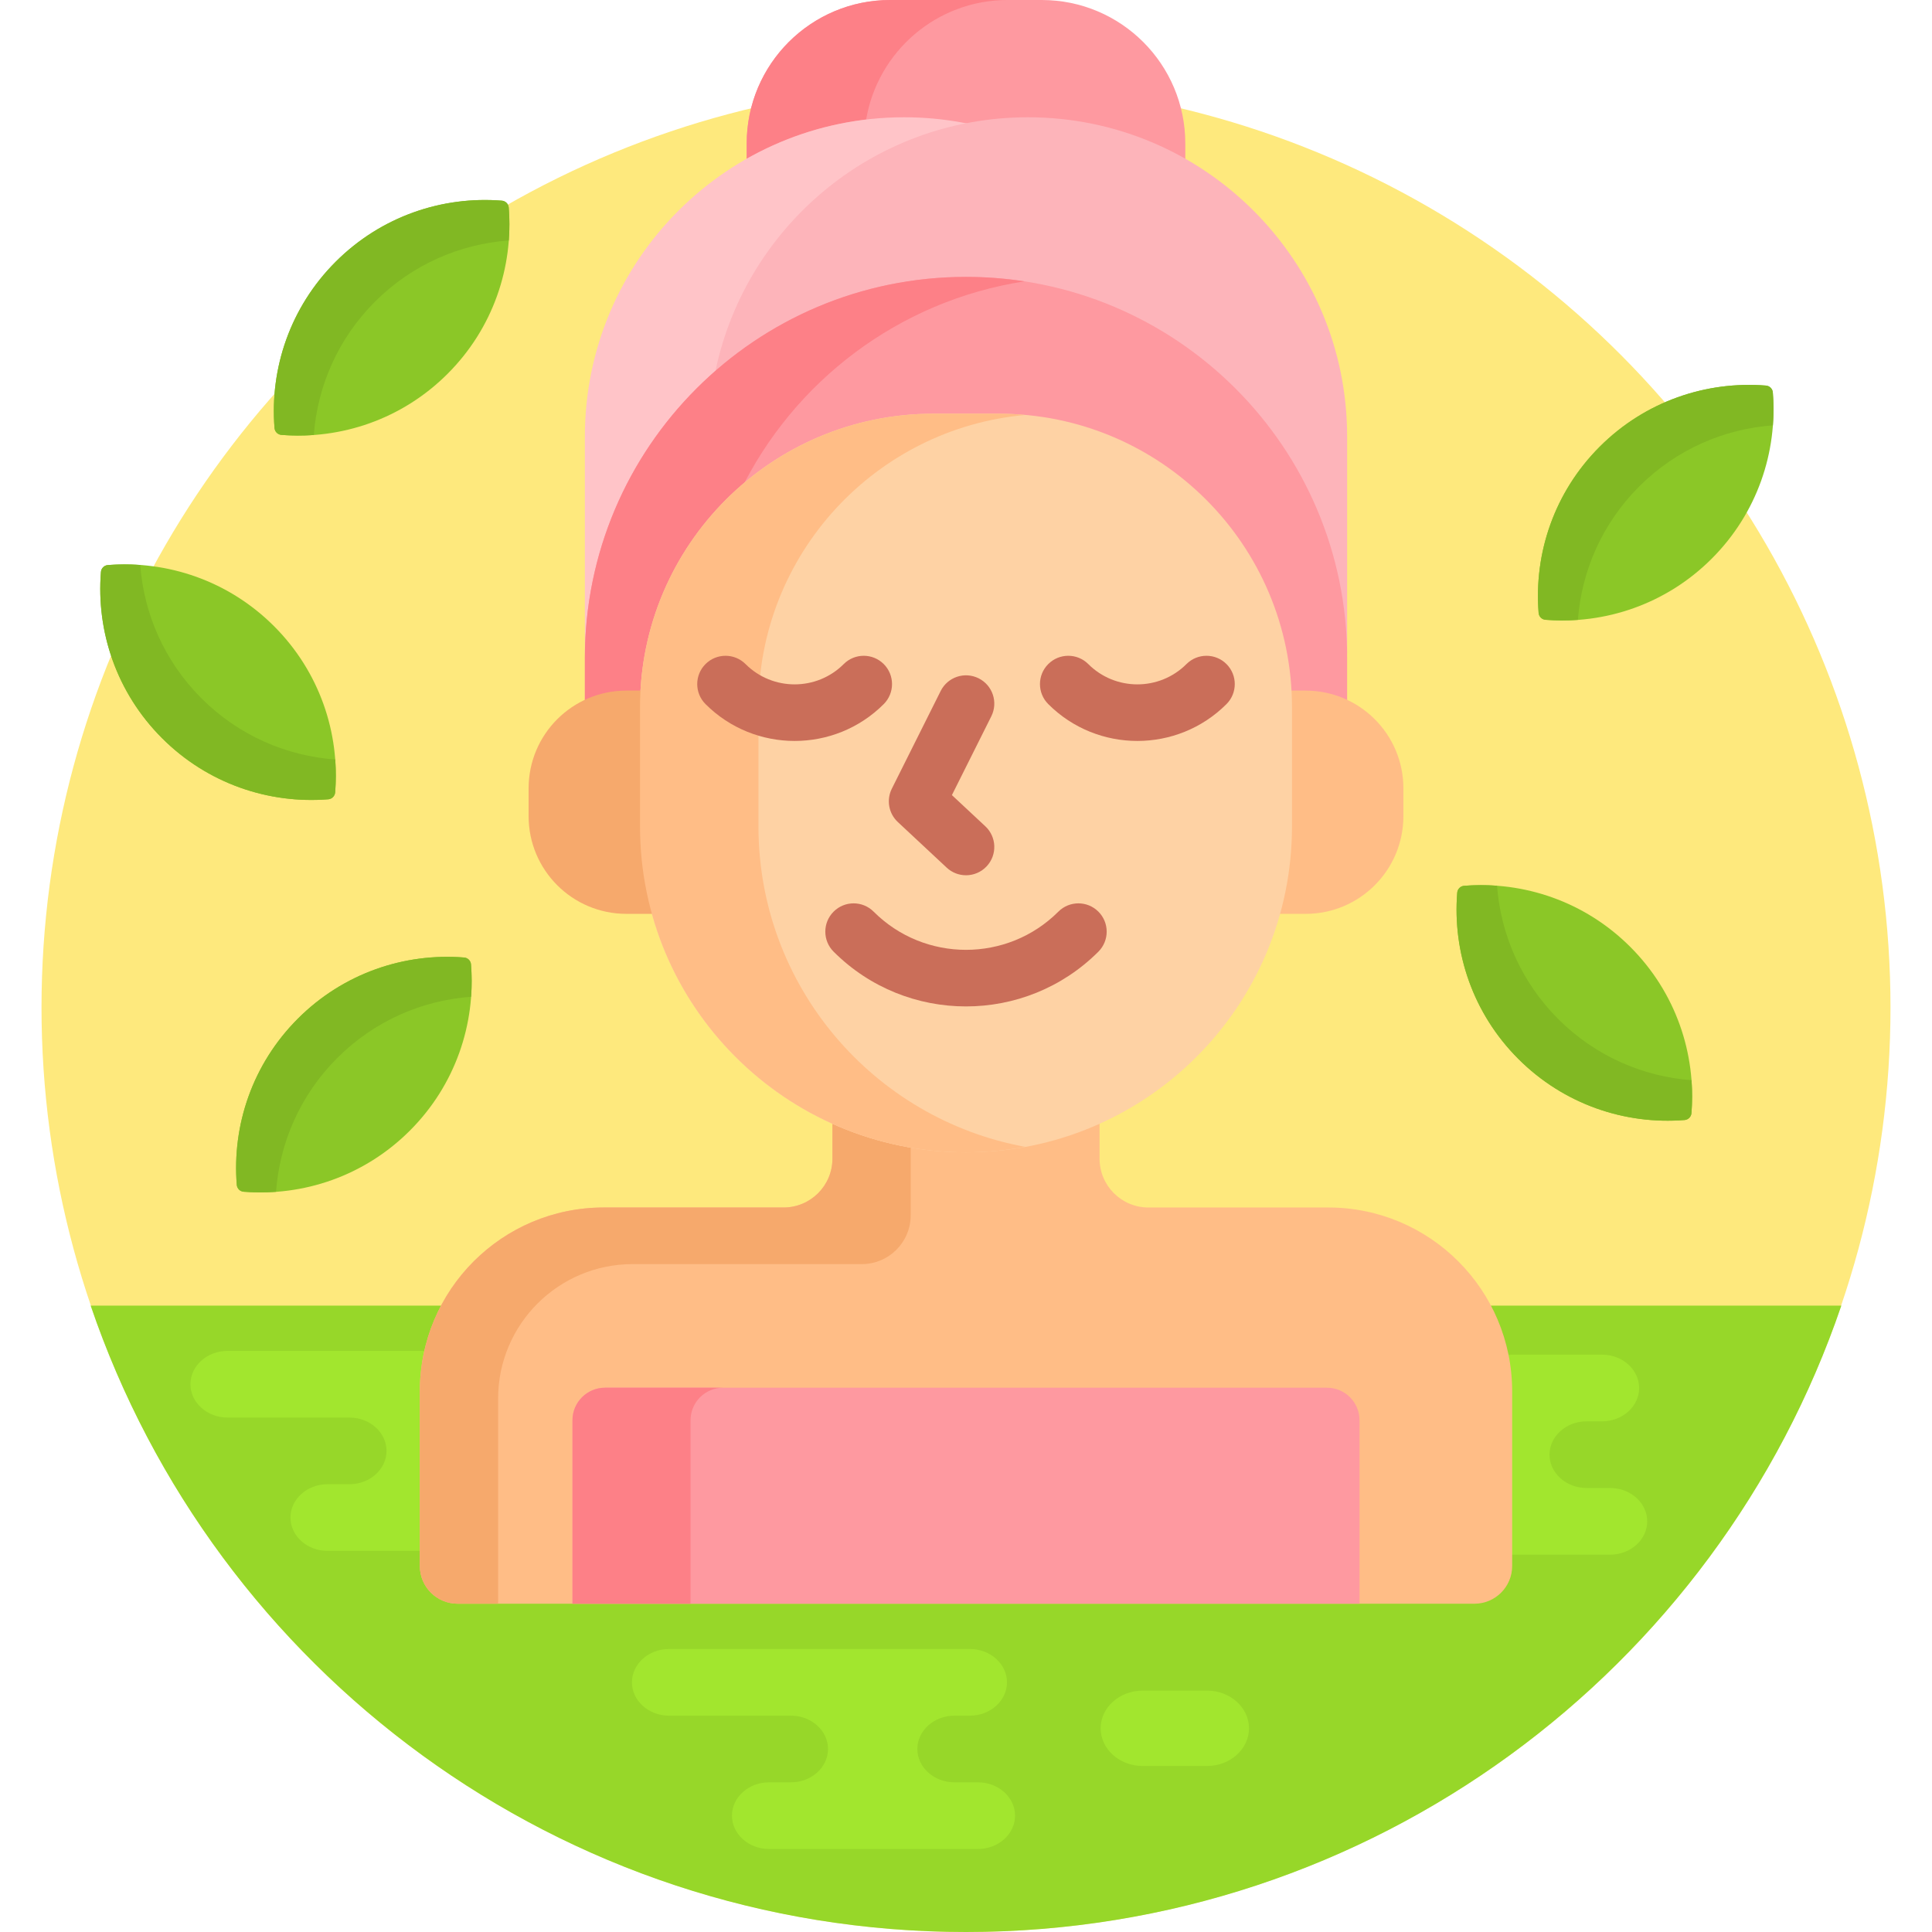 <?xml version="1.0" encoding="UTF-8"?> <svg xmlns="http://www.w3.org/2000/svg" id="Capa_1" height="512" viewBox="0 0 512 512" width="512"><g><g><circle cx="256" cy="267" fill="#fee97d" r="245"></circle></g><g><path d="m24.023 346.005c32.871 96.544 124.311 165.995 231.977 165.995s199.106-69.451 231.977-165.995z" fill="#97d729"></path></g><path d="m112.261 368.732c0-3.691.435-7.28 1.232-10.732h-53.207c-5.399 0-9.816 3.976-9.816 8.834s4.417 8.833 9.816 8.833h32.335c5.397 0 9.814 3.976 9.814 8.834s-4.417 8.831-9.814 8.831h-5.831c-5.399 0-9.816 3.977-9.816 8.834 0 4.858 4.417 8.833 9.816 8.833h25.471z" fill="#a2e62e"></path><path d="m426.715 394.333h-6.264c-5.399 0-9.816-3.974-9.816-8.831 0-4.858 4.417-8.834 9.816-8.834h4.124c5.399 0 9.816-3.975 9.816-8.833 0-4.859-4.417-8.834-9.816-8.834h-25.837c.654 3.143 1 6.398 1 9.732v43.267h26.977c5.399 0 9.814-3.975 9.814-8.833 0-4.857-4.415-8.834-9.814-8.834z" fill="#a2e62e"></path><g><path d="m259.186 472.333h-6.264c-5.399 0-9.816-3.974-9.816-8.831 0-4.858 4.417-8.834 9.816-8.834h4.124c5.399 0 9.816-3.975 9.816-8.833 0-4.859-4.417-8.834-9.816-8.834h-79.759c-5.399 0-9.816 3.976-9.816 8.834s4.417 8.833 9.816 8.833h32.335c5.397 0 9.814 3.976 9.814 8.834s-4.417 8.831-9.814 8.831h-5.831c-5.399 0-9.816 3.977-9.816 8.834 0 4.858 4.417 8.833 9.816 8.833h55.396c5.399 0 9.814-3.975 9.814-8.833-.001-4.857-4.416-8.834-9.815-8.834z" fill="#a2e62e"></path></g><g><path d="m239.598 32.078c5.613 0 11.096.565 16.402 1.625 5.306-1.06 10.789-1.625 16.402-1.625 15.188 0 29.429 4.091 41.717 11.199v-5.238c0-21.008-17.03-38.039-38.039-38.039h-40.16c-21.008 0-38.039 17.031-38.039 38.039v5.239c12.288-7.109 26.529-11.2 41.717-11.2z" fill="#fe99a0"></path><path d="m229.537 31.694c3.021-17.986 18.656-31.694 37.502-31.694h-31.119c-21.008 0-38.039 17.031-38.039 38.039v4.05c9.549-5.425 20.252-9.043 31.656-10.395z" fill="#fd8087"></path><g><path d="m256 74.379c25.614 0 49.006 9.684 66.717 25.577-7.373-39.207-41.771-68.877-83.119-68.877-46.724 0-84.602 37.877-84.602 84.602v57.54h1.015c.626-54.609 45.235-98.842 99.989-98.842z" fill="#ffc4c8"></path></g><g><path d="m272.402 31.078c-41.349 0-75.747 29.671-83.12 68.877 17.712-15.892 41.104-25.576 66.718-25.576 54.754 0 99.363 44.233 99.989 98.841h1.015v-57.54c0-46.724-37.877-84.602-84.602-84.602z" fill="#fdb4ba"></path></g><path d="m165.984 184.016h4.712c1.766-40.76 35.467-73.379 76.654-73.379h17.3c41.187 0 74.888 32.619 76.654 73.379h4.712c3.942 0 7.671.925 10.988 2.563v-12.196c0-55.783-45.221-101.004-101.004-101.004-55.783 0-101.004 45.221-101.004 101.004v12.196c3.317-1.639 7.046-2.563 10.988-2.563z" fill="#fe99a0"></path><g><path d="m196.078 130.356c14.204-29.28 42.131-50.665 75.424-55.793-5.054-.778-10.23-1.184-15.502-1.184-55.783 0-101.004 45.221-101.004 101.004v12.196c3.316-1.638 7.045-2.563 10.988-2.563h4.712c.922-21.266 10.548-40.303 25.382-53.66z" fill="#fd8087"></path></g><path d="m352.005 319.999h-47.661c-7.152 0-12.949-5.798-12.949-12.949v-10.383c-10.792 4.937-22.772 7.712-35.395 7.712s-24.603-2.775-35.395-7.712v10.383c0 7.152-5.798 12.949-12.949 12.949h-47.661c-26.915 0-48.734 21.819-48.734 48.734v46.267c0 5.523 4.477 10 10 10h269.478c5.523 0 10-4.477 10-10v-46.267c0-26.915-21.819-48.734-48.734-48.734z" fill="#ffbd86"></path><path d="m220.605 297.791v9.259c0 7.152-5.798 12.949-12.949 12.949h-47.661c-26.915 0-48.734 21.819-48.734 48.734v46.267c0 5.523 4.477 10 10 10h10.739v-54.325c0-19.703 15.973-35.676 35.676-35.676h60.719c7.152 0 12.949-5.798 12.949-12.949v-17.934c-7.264-1.242-14.214-3.39-20.739-6.325z" fill="#f6a96c"></path><g><path d="m360.29 425v-48.609c0-4.768-3.865-8.633-8.633-8.633h-191.314c-4.768 0-8.633 3.865-8.633 8.633v48.609z" fill="#fe99a0"></path></g><path d="m191.633 367.758h-31.29c-4.768 0-8.633 3.865-8.633 8.633v48.609h31.29v-48.609c0-4.768 3.865-8.633 8.633-8.633z" fill="#fd8087"></path><g><path d="m346.016 183.016h-4.759c.081 1.444.132 2.896.132 4.36v31.613c0 8.039-1.141 15.812-3.227 23.193h7.854c14.303 0 25.898-11.595 25.898-25.898v-7.369c.001-14.304-11.594-25.899-25.898-25.899z" fill="#ffbd86"></path></g><g><path d="m256 305.379c-47.712 0-86.389-38.678-86.389-86.389v-31.614c0-42.934 34.805-77.739 77.739-77.739h17.3c42.934 0 77.739 34.805 77.739 77.739v31.614c0 47.711-38.678 86.389-86.389 86.389z" fill="#fed2a4"></path></g><path d="m170.611 218.989v-31.613c0-1.464.051-2.916.132-4.36h-4.759c-14.303 0-25.898 11.595-25.898 25.898v7.369c0 14.303 11.595 25.898 25.898 25.898h7.854c-2.086-7.379-3.227-15.153-3.227-23.192z" fill="#f6a96c"></path><path d="m201 218.99v-31.614c0-40.558 31.064-73.845 70.695-77.407-2.322-.209-4.668-.333-7.045-.333h-17.3c-42.934 0-77.739 34.805-77.739 77.739v31.614c0 47.711 38.678 86.389 86.389 86.389 5.363 0 10.602-.514 15.695-1.449-40.214-7.384-70.695-42.591-70.695-84.939z" fill="#ffbd86"></path><g><g><path d="m256 266.712c-12.707 0-25.413-4.837-35.086-14.51-2.929-2.93-2.929-7.678 0-10.606 2.929-2.93 7.678-2.929 10.606-.001 13.498 13.498 35.462 13.498 48.96 0 2.929-2.928 7.678-2.929 10.606.001 2.929 2.929 2.929 7.677 0 10.606-9.673 9.673-22.379 14.51-35.086 14.51z" fill="#ca6e59"></path></g><g><path d="m255.999 231.953c-1.833 0-3.67-.668-5.116-2.018l-12.949-12.086c-2.43-2.268-3.078-5.863-1.591-8.837l12.949-25.898c1.853-3.704 6.358-5.209 10.062-3.354 3.705 1.853 5.207 6.357 3.354 10.063l-10.442 20.885 8.852 8.262c3.028 2.827 3.192 7.572.366 10.601-1.478 1.582-3.479 2.382-5.485 2.382z" fill="#ca6e59"></path></g><g><g><path d="m210.585 196.358c-8.552 0-17.105-3.255-23.616-9.766-2.929-2.93-2.929-7.678 0-10.607 2.929-2.928 7.678-2.928 10.606 0 7.174 7.175 18.845 7.175 26.019 0 2.929-2.928 7.678-2.928 10.606 0 2.929 2.93 2.929 7.678 0 10.607-6.509 6.512-15.062 9.766-23.615 9.766z" fill="#ca6e59"></path></g><g><path d="m301.414 196.358c-8.552 0-17.105-3.255-23.616-9.766-2.929-2.929-2.929-7.678 0-10.606 2.929-2.93 7.678-2.929 10.606-.001 7.174 7.174 18.846 7.174 26.02 0 2.929-2.928 7.678-2.928 10.606 0 2.929 2.93 2.929 7.678 0 10.607-6.51 6.512-15.063 9.766-23.616 9.766z" fill="#ca6e59"></path></g></g></g></g><g><path d="m402.377 280.623c12.07 12.07 28.281 17.461 44.059 16.197.961-.077 1.738-.853 1.815-1.815 1.264-15.778-4.127-31.989-16.197-44.059s-28.281-17.461-44.059-16.197c-.961.077-1.738.853-1.815 1.815-1.264 15.778 4.127 31.989 16.197 44.059z" fill="#8bc727"></path></g><path d="m412.946 270.053c-9.846-9.846-15.243-22.447-16.214-35.321-2.908-.219-5.83-.216-8.738.017-.961.077-1.738.853-1.815 1.815-1.264 15.778 4.127 31.989 16.197 44.059s28.281 17.461 44.059 16.197c.961-.077 1.738-.853 1.815-1.815.233-2.907.236-5.83.017-8.738-12.874-.97-25.475-6.368-35.321-16.214z" fill="#81b823"></path><g><path d="m118.623 99.054c-12.07 12.07-28.281 17.461-44.059 16.197-.961-.077-1.738-.853-1.815-1.815-1.264-15.778 4.127-31.989 16.197-44.059s28.281-17.461 44.059-16.197c.961.077 1.738.853 1.815 1.815 1.264 15.778-4.127 31.989-16.197 44.059z" fill="#8bc727"></path></g><path d="m99.377 79.946c9.881-9.881 22.538-15.279 35.46-16.221.219-2.906.216-5.826-.017-8.731-.077-.961-.853-1.738-1.815-1.815-15.778-1.264-31.989 4.127-44.059 16.197s-17.461 28.281-16.197 44.059c.077.961.853 1.738 1.815 1.815 2.861.229 5.737.233 8.599.024.969-12.876 6.367-25.48 16.214-35.328z" fill="#81b823"></path><g><path d="m423.946 118.377c-12.07 12.07-17.461 28.281-16.197 44.059.077.961.853 1.738 1.815 1.815 15.778 1.264 31.989-4.127 44.059-16.197s17.461-28.281 16.197-44.059c-.077-.961-.853-1.738-1.815-1.815-15.778-1.264-31.989 4.127-44.059 16.197z" fill="#8bc727"></path></g><path d="m434.377 128.946c9.881-9.881 22.538-15.279 35.46-16.221.219-2.906.216-5.826-.017-8.731-.077-.961-.853-1.738-1.815-1.815-15.778-1.264-31.989 4.127-44.059 16.197s-17.461 28.281-16.197 44.059c.077.961.853 1.738 1.815 1.815 2.861.229 5.737.233 8.599.024.969-12.876 6.367-25.48 16.214-35.328z" fill="#81b823"></path><g><path d="m108.623 299.623c-12.07 12.07-28.281 17.461-44.059 16.197-.961-.077-1.738-.853-1.815-1.815-1.264-15.778 4.127-31.989 16.197-44.059s28.281-17.461 44.059-16.197c.961.077 1.738.853 1.815 1.815 1.264 15.778-4.127 31.989-16.197 44.059z" fill="#8bc727"></path></g><path d="m89.377 280.377c9.883-9.883 22.542-15.281 35.467-16.221.208-2.86.205-5.733-.024-8.592-.077-.962-.853-1.738-1.815-1.815-15.778-1.264-31.989 4.127-44.059 16.197s-17.461 28.281-16.197 44.059c.077.961.853 1.738 1.815 1.815 2.859.229 5.732.232 8.592.024.94-12.925 6.338-25.584 16.221-35.467z" fill="#81b823"></path><g><path d="m72.623 165.946c12.07 12.07 17.461 28.281 16.197 44.059-.077.961-.853 1.738-1.815 1.815-15.778 1.264-31.989-4.127-44.059-16.197s-17.461-28.281-16.197-44.059c.077-.961.853-1.738 1.815-1.815 15.778-1.264 31.989 4.128 44.059 16.197z" fill="#8bc727"></path></g><path d="m53.377 185.053c-9.848-9.847-15.245-22.452-16.214-35.328-2.862-.209-5.738-.205-8.599.024-.961.077-1.738.853-1.815 1.815-1.264 15.778 4.127 31.989 16.197 44.059s28.281 17.461 44.059 16.197c.961-.077 1.738-.853 1.815-1.815.233-2.905.236-5.825.017-8.731-12.922-.941-25.579-6.339-35.46-16.221z" fill="#81b823"></path><g><g><path d="m291.681 458.016c0 5.492 4.993 9.984 11.095 9.984h17.129c6.102 0 11.095-4.493 11.095-9.984s-4.993-9.985-11.095-9.985h-17.129c-6.102 0-11.095 4.494-11.095 9.985z" fill="#a2e62e"></path></g></g></g></svg> 